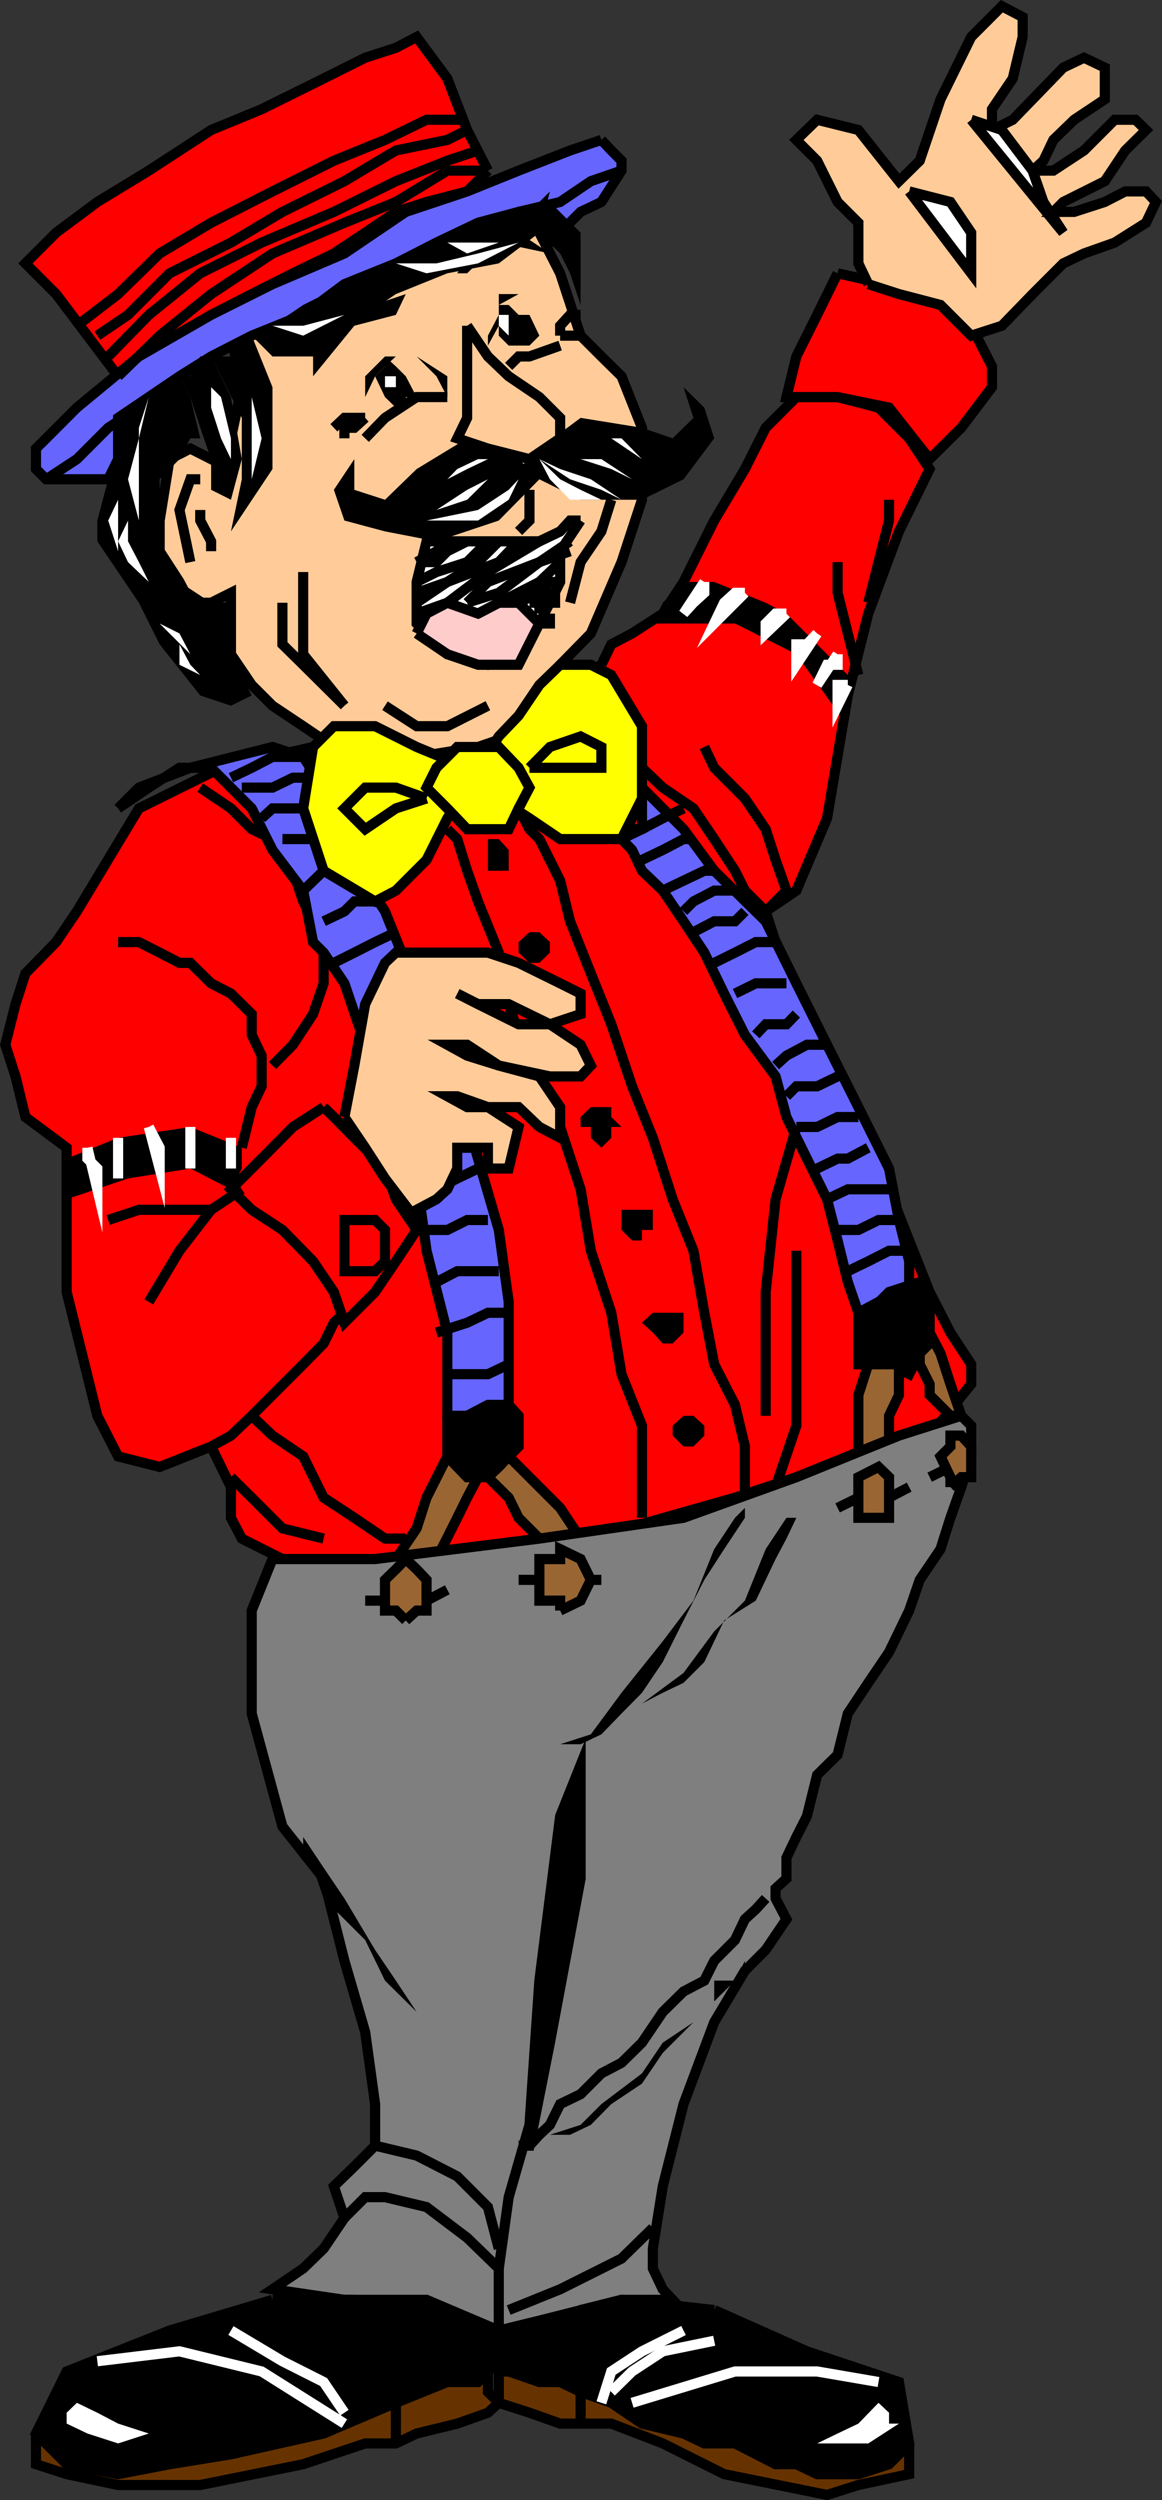 <svg xmlns="http://www.w3.org/2000/svg" width="363.55" height="781.686"><rect width="100%" height="100%" fill="#333333" stroke="none"/><path fill="#fc9" stroke="#000" stroke-miterlimit="10" stroke-width="3.175" d="m162.252 66.248 6.5 6.5 6.5 12.7 6.399 19.5 6.5 6.5 6.3 6.198 6.403 16.102v22.5l-6.402 19.5-9.598 22.3-9.602 9.798-6.5 9.601-3.101 6.301-6.5 6.5-9.598 3.3-19.199 3.098h-13l-12.902-3.097-9.598-6.5-9.602-6.403-6.5-6.5-6.5-9.597v-19.203l-6.199 3.101h-6.5l-3.402-6.5-6.2-9.601v-9.598l3.102-19.2 6.5-3.3 6.5 3.3 6.2-6.5 3.398-16-3.399-16.1 6.5-6.5 9.602-6.5 12.898-6.5 13-6.2 12.7-6.5 13-3.102 9.601-3.398 6.5-3.102 6.2 3.102"/><path fill="red" stroke="#000" stroke-miterlimit="10" stroke-width="3.175" d="m152.65 53.346-6.5-12.7-6.198-16.097-9.598-13-6.5 3.398-9.602 3.102-13 6.5-19.398 9.597-15.8 6.5-19.5 12.7-16.102 9.8-12.899 9.602-9.601 9.598 9.601 9.601 9.801 13 9.598 12.7 13-9.598 16.101-9.602 12.7-6.5 12.898-6.5 12.8-6.199 9.801-6.5 9.602-6.5 9.598-3.102 12.699-3.3 6.5-6.5"/><path fill="#66f" stroke="#000" stroke-miterlimit="10" stroke-width="3.175" d="m188.15 43.748-9.796 3.3-16.102 6.298-16.101 6.5-19.2 6.402-19.199 13-22.5 9.598-19.199 9.601-22.601 13-19.399 16-12.8 12.801v6.398l3.199 3.2h19.402l3.098-6.297v-12.903l9.601-6.5 9.598-6.5 9.902-6.199 12.7-6.5 16.101-6.5 12.898-9.601 16.102-6.5 12.7-6.5 13-6.2 12.698-3.398 6.5 6.5 3.301 3.098 9.598-9.598 6.5-3.102 6.3-9.8v-3.098l-3.199-3.2-3.101-3.3"/><path fill="none" stroke="#000" stroke-miterlimit="10" stroke-width="3.175" d="m14.452 149.846 9.601-6.297 9.801-9.801 9.598-6.3m151-74.102-9.598 3.3-9.602 6.5-13 3.102M62.65 149.846h-3.097l-3.402 9.601 3.402 16.301m3.097-16.301v3.301l3.403 6.5v3.098"/><path d="m78.752 104.947 6.5 16.102v25.597l-13 19.5 3.399-16.3v-19.2l-9.598-19.199h6.2v-3.398l6.5-3.102"/><path d="m66.053 111.447 6.2 12.7 3.398 19.402-3.399 12.699-6.199-3.102v-9.597l-3.402-9.801-3.098-9.602-3.402-6.5h3.402l3.098-6.199h3.402"/><path fill="#fff" d="M78.752 117.646v6.5l3.102 12.903-3.102 12.797v-32.2"/><path d="m56.15 117.646 3.403 6.5 3.098 12.903h-3.098l-3.402 6.5-6.2 6.297v22.5l6.2 9.601 9.902 6.5h6.2v16.102l6.5 12.898-6.5 3.2-9.602-3.2-12.7-16-6.5-13-6.5-9.601-6.5-9.598v-6.5l3.403-12.902 3.098-6.297v-6.5l3.101-9.602 6.5-3.3 3.399-3.098 6.199-3.403m115.902-57.8-3.3 12.902-12.7 9.598-16.101 3.101-16.098 6.5-9.602 6.5-16.3 13h-12.7l-6.5-6.5 6.5-3.101 9.602-6.5 12.898-6.5 16.102-6.5 12.7-6.5 13-6.2 9.597-3.398 9.601-3.102 3.301-3.3m-19.403 48.203v-3.102l3.403-6.5v-6.5h6.2l6.5 3.399 3.3 3.101-3.3-3.101-6.5-3.399-6.2 3.399v6.5l-3.402 6.203"/><path d="m165.65 108.049 3.102-3.102-3.101-6.5h-3.399l-3.101-3.101h-3.098v9.601l3.098 3.102h6.5m-38.699 19.398v-3.3h3.402l-3.402-6.5-3.098-3.098-3.402-3.102v3.102l-3.098 3.097 3.098 6.5 3.402 3.301h3.098"/><path d="M114.252 124.146v-6.5l6.2-6.199h9.902l9.598 6.2v6.5l-3.399-6.5-6.199-6.2h-6.5l-3.402 3.102-3.098 3.097-3.102 6.5m48 22.5 6.5-6.398 12.899-9.602 19.203 3.102 9.598 3.3 6.5-6.402-3.098-9.597 6.5 6.398 3.098 9.602-9.598 12.797-13 6.402h-19.203l-19.399-9.602"/><path fill="#fc9" stroke="#000" stroke-miterlimit="10" stroke-width="3.175" d="m146.15 101.846 6.5 9.601 6.5 6.2 9.602 6.5 6.5 6.5v6.402l-9.601 6.5-13-3.301-9.598-3.2 3.098-6.402v-28.8"/><path fill="none" stroke="#000" stroke-miterlimit="10" stroke-width="3.175" d="m120.452 220.646 9.902 6.403h9.598l12.699-6.403m38.601-64.398-3.101 9.898-6.5 9.602-3.297 12.7m-64.102-57.802h-6.5l-3.3 3.102m9.8-3.102-3.398 3.102h-3.102v3.3m-12.898 41.798v25.703l12.898 16.097"/><path fill="#fff" d="m66.053 121.049 3.098 3.097 3.101 12.903v6.5l-3.101-6.5-3.098-9.602v-6.398m-19.5 3.097-3.101 9.602v29l-3.399-12.902 3.399-12.797 3.101-12.903"/><path fill="red" stroke="#000" stroke-miterlimit="10" stroke-width="3.175" d="m97.952 233.549-28.801 6.5-25.7 12.699-19.398 32.2-6.5 9.6-9.601 9.798-3.098 9.601-3.203 12.7 3.203 9.902 3.098 12.699 12.902 9.598v45.101l9.598 38.7 6.5 12.699 13 3.3 16.101-6.398 6.2 12.7v9.6l3.398 6.5 12.703 6.4h42l54.5-6.4 45.098-12.8 28.8-9.602 32.102-9.8 13-16.098v-6.2l-6.5-9.902-6.5-12.699-6.402-16.101-6.301-16-9.598-19.5-6.5-15.797-9.601-16.301-6.399-12.8-3.402-12.9-3.098-9.6 9.598-6.5 9.601-22.602 6.5-38.399 6.399-25.601 9.601-25.7 9.602-19.5-6.402-9.597-9.598-9.602-12.8-3.3H249.15l-9.598 9.601-6.5 12.898-9.601 16.102-9.598 19.2-6.5 9.898-9.602 6.203-6.5 3.398-3.101 6.399-6.5 6.3v12.903l-6.399 6.5-3.199 6.5-6.402 6.199h-6.5l-6.5 3.398h-12.7l-9.597-3.398h-6.5l-3.402-3.102-6.2-3.097h-6.5l-3.3-3.403h-3.2l-3.3-3.097"/><path fill="none" stroke="#000" stroke-miterlimit="10" stroke-width="3.175" d="m62.65 246.248 9.602 6.5 6.5 6.5 6.5 3.098 6.399 9.902 3.203 9.598 3.098 6.203 3.3 9.797v9.601l-3.3 9.602-6.301 9.597-6.399 6.5m-9.602 25.7 3.102-12.7 3.102-6.5v-9.597l-3.102-6.5v-6.5l-6.5-6.403-6.199-3.199-6.5-6.398h-3.402l-6.2-3.203-6.5-3.297h-6.5m163.903-54.5 6.5 6.199 9.598 6.5 6.5 9.598 6.5 9.902 3.101 6.2 6.5 6.5m-19.199-51.399 3.098 6.5 9.601 9.597 6.5 9.602 3.098 9.598 3.402 9.601-6.5 6.5m-138.301 61.199-9.601 6.2-9.797 9.902-9.602 9.598 6.5 6.402 9.602 6.3 9.598 9.798 6.5 9.601 3.3 9.602 9.602-9.602 6.5-9.601 6.5-9.797-6.5-9.602-3.402-9.601-9.598-9.598-6.402-6.5-3.2-3.102"/><path fill="red" stroke="#000" stroke-miterlimit="10" stroke-width="3.175" d="m262.053 85.447-6.402 13-6.5 13-3.098 12.7h16l16.098 3.3 12.703 16.102 9.898-9.801 9.602-12.7v-6.5l-6.5-12.702-13-9.899-28.8-6.5"/><path fill="none" stroke="#000" stroke-miterlimit="10" stroke-width="3.175" d="M114.252 397.447h3.102l3.098-3.101v-9.797l-3.098-3.102h-9.602v16h6.5M75.65 371.846l-9.597 6.402-9.902 12.8-9.598 16m19.5-28.8H43.452l-9.598 3.2m32.199 70.8 6.2-3.402 6.5-6.2 6.5-6.5 9.601-9.597 6.398-6.5 3.2-6.5 3.3-3.102m32.2-151.199 3.101 3.098 3.098 9.902 3.402 9.598 6.5 16 3.098 16.101 6.5 19.2 9.601 19.199 6.399 19.5 3.203 19.203 6.398 19.398 3.2 19.2 6.402 16.101v28.8m-38.602-221.8 3.399 6.5 3.101 3.098 6.5 13 3.102 12.703 6.5 16.297 6.398 15.902 6.5 19.398 6.5 16.102 6.2 19.2 6.5 16.1 3.402 19.4 3.098 16.1 6.5 12.7 3.101 13v16"/><path d="m20.854 362.248 16.098-6.5 22.601-3.402 16.098 6.5v6.5l-3.399 6.5-12.699-6.5-19.5 3.101-19.199 6.5v-12.699m183.398-167.301h25.7l19.199 9.602 16.101 22.5v-16l-9.601-9.602-9.598-9.601-6.5-3.399-16.101-6.5h-9.598l-6.5 6.5-3.102 6.5"/><path fill="#fc9" stroke="#000" stroke-miterlimit="10" stroke-width="3.175" d="m271.65 88.846-3.097-6.5v-12.7l-6.5-6.5-6.402-12.898-6.5-6.5 6.5-6.3 12.902 3.198 12.7 16 6.5-6.398 6.5-19.2 9.601-19.5 9.598-9.6 6.5 3.398v6.203l-3.098 13-6.5 9.597v6.5l6.5-3.199 6.2-6.398 9.597-9.903 6.5-3.097 6.5 3.097v9.903l-9.598 6.398-6.5 6.301-3.101 6.5-3.399 3.098h6.5l9.598-6.297 9.601-9.602h6.5l3.301 3.2-6.5 6.402-6.402 9.597-13 6.5-3.098 3.102h6.5l9.598-3.102 6.402-3.3h6.5l3.098 3.3-3.098 6.5-9.8 6.2-9.602 3.402-6.5 3.098-9.598 9.601-9.601 9.899-9.598 3.101-9.602-9.601-13-3.399-9.601-3.101"/><path fill="#fff" stroke="#000" stroke-miterlimit="10" stroke-width="3.175" d="m303.854 37.447 9.598 3.2 9.601 12.699 3.399 9.8 6.199 9.602-28.797-35.3m-19.402 22.398 12.902 3.3 6.5 9.602v12.7l-19.402-25.602"/><path fill="#66f" stroke="#000" stroke-miterlimit="10" stroke-width="3.175" d="m36.952 252.748 9.601-6.5 9.598-6.2h9.902l12.7 12.7 6.5 13 9.601 12.7 3.098 16.1 3.3 3.298 6.5 9.601 6.5 19.2 6.2 19.5 9.902 22.3 3.098 22.602 6.5 25.597v26h6.199l6.5-3.398h6.5v-32.2l-3.098-22.5-6.5-22.3-6.5-22.602-6.5-22.597-9.601-16-6.5-16.102-6.2-9.601-6.5-16.098-6.5-13-6.398-9.602-9.602-3.097-25.699 6.5-16.101 6.199-6.5 6.5m157.5 9.598 3.3 3.402 3.102 6.5 6.5 6.2 6.5 9.6 6.5 9.798 6.2 12.8 6.5 12.903 9.597 13 3.402 12.699 6.399 13 6.3 12.7 3.301 12.898 3.2 13 3.3 9.601 6.301-3.398 6.398-3.102h3.2v-9.601l-3.2-12.899-3.101-16.101-9.598-19.2-9.8-19.5-9.602-19.199-9.598-19.398-16.101-15.801-9.598-13-13-13v13l-6.402 3.098"/><path stroke="#000" stroke-miterlimit="10" stroke-width="3.175" d="M139.952 442.646v16l6.199 3.2h9.902v-3.2l6.2-6.398v-9.602l-3.102-3.398-6.5 3.398h-12.7m128.602-32.199v16.102h9.598l6.3 3.097 3.301-6.5h3.102V407.05l-3.102-6.203-9.601 3.101-6.5 6.5h-3.098"/><path fill="#963" stroke="#000" stroke-miterlimit="10" stroke-width="3.175" d="m139.952 455.346-6.5 12.902-3.098 9.598-6.5 9.601h12.7l6.5-12.898 3.097-6.301 3.402-6.402h-3.402l-3.098-3.2-3.101-3.3m12.698 6.5 6.5 6.402 3.102 6.3 6.5 6.5h12.899l-6.399-9.6-16.101-16.102-3.098 3.3-3.402 3.2m118.999-35.297-3.097 9.597v19.2h6.301l3.297-3.098v-9.602l3.101-6.5v-9.597h-9.601m16.101 0 3.102 6.199v3.398l6.5 6.5h3.398l-3.398-9.898-3.102-9.602-3.398-6.5v3.403l-3.102 3.097v3.403"/><path d="M156.053 272.248h3.098v-6.5l-3.098-3.402h-3.402v9.902h3.402m32.097 86.598 3.102-3.098v-3.402h3.2l-3.2-3.098v-3.102h-6.398l-3.203 3.102v3.098h3.203v3.402l3.297 3.098m12.703 29v-3.297h3.398v-6.301h-9.8v6.3l3.3 3.298h3.102m6.5 32.203h3.098l3.402-3.403v-6.199h-9.602l-3.398 3.102 3.398 3.097 3.102 3.403m6.5 32.199h3.098l3.402-3.402v-3.098l-3.402-3.102h-3.098l-3.402 3.102v3.098l3.402 3.402"/><path fill="none" stroke="#000" stroke-miterlimit="10" stroke-width="3.175" d="m72.252 461.846 6.5 6.402 9.602 9.598 12.898 3.203m-22.5-38.403 6.5 6.2 9.602 6.5 6.398 12.902 9.602 6.3 9.598 6.5h6.5m-51.302-234.8h9.602l6.399-3.102h6.3m-25.699 0 6.5-3.097 6.5-3.403h9.602m-13 19.2 3.398-3.098h16m-12.898 9.598h12.898l6.5-3.098m-12.898 19.199 6.398-6.199h9.602m-9.602 15.801 6.5-3.102 3.102-3.101h9.598m-16 19.203 6.402-3.203 6.5-3.297 6.5-3.102m6.5 80.399h6.2l6.5-3.399 6.5-3.101m-16.102 19.203h6.5l6.199-3.102h6.5m-16.098 19.399 6.5-3.399h13m-19.5 19.199 9.598-3.097 6.5-3.102h6.5m-19.199 19.199h12.699l6.5-3.097m106.101-29.102 6.399-3.101 6.5-3.297h6.3m-22.398-6.5h6.5l6.301-3.102h6.398m-22.5-6.5 6.5-3.101h12.899m-22.501-6.5 6.403-3.098h3.2l6.398-3.402m-22.501-6.5h6.5l6.403-3.098h6.5m-22.5-6.5 3.098-3.102h6.5l6.402-3.097m-19.403-3.403 3.403-3.097 6.399-3.403h6.3m-22.3-3.097 3.101-3.301h6.5l3.098-3.2m-19.199-6.402 6.5-3.199h9.601m-22.601-6.398 6.5-3.203 6.5-3.297h6.199m-25.699-3.102 6.5-3.398h6.5l3.101-3.102m-19.199 0 3.098-3.101 6.5-3.399h6.5m-22.598 0 6.5-3.101 6.5-3.098h3.098m-22.598-3.402 6.5-3.098 6.5-3.402h3.098m-19.2-3.098h3.102l6.5-3.402 6.5-3.098"/><path fill="#ff0" stroke="#000" stroke-miterlimit="10" stroke-width="3.175" d="m146.15 240.049-15.796-6.5-13-6.5h-12.902l-6.5 6.5-3.098 19.199 6.398 19.5 16.102 9.598 6.5-3.399 9.598-9.601 6.5-13 6.199-9.598v-6.2m3.402.001 6.5-9.801 6.2-6.5 6.5-9.602 6.5-6.3h9.601l6.398 3.203 9.602 16v22.597l-6.402 12.7h-19.2l-9.601-6.5-9.598-6.2-3.402-6.5-3.098-3.097"/><path fill="#ff0" stroke="#000" stroke-miterlimit="10" stroke-width="3.175" d="M152.65 259.248h6.5l3.102-6.5 3.399-6.5-3.399-6.2-6.199-6.5h-13l-6.5 6.5-3.101 6.2 6.5 6.5 6.199 6.5h6.5"/><path fill="none" stroke="#000" stroke-miterlimit="10" stroke-width="3.175" d="M175.252 104.947v-3.101l3.102-3.399h3.297m-6.399 6.5h6.399"/><path d="m168.752 301.049 3.301-3.203v-3.297l-3.3-3.102h-3.102l-3.399 3.102v3.297l3.399 3.203h3.101"/><path fill="#fc9" stroke="#000" stroke-miterlimit="10" stroke-width="3.175" d="m107.752 349.248 3.102-16.102 3.398-19.199 6.2-12.898 3.402-3.203h28.797l9.601 3.203 13 6.398 6.399 3.2v6.402l-9.598 3.199-12.902-6.3h-9.598l-6.5-3.302 6.5 3.301 12.7 6.301h9.8l9.598 6.398 3.203 6.5-3.203 3.403h-9.598l-16-3.403-9.902-6.5h-6.2l6.2 3.403 9.902 3.097 12.7 3.403 6.5 9.597v9.602l-6.5-3.402-6.5-6.2h-9.602l-9.598-3.398h-3.101l6.199 3.398h6.5l9.601 6.2-3.101 13h-6.5v-6.5h-9.598v6.5l-3.101 6.5-3.399 3.101-6.199 3.301v3.2l-9.902-13-6.2-9.602-6.5-9.598"/><path fill="none" stroke="#000" stroke-miterlimit="10" stroke-width="3.175" d="M146.15 37.447h-12.698l-13 6.301-16 6.5-19.2 9.598-19.199 9.8-16.101 9.602-13 12.7-12.899 9.898"/><path fill="none" stroke="#000" stroke-miterlimit="10" stroke-width="3.175" d="m146.15 40.646-6.198 3.102-16.098 3.3-16.102 9.598-19.398 9.602-16.102 9.598-19.199 9.601-13 13-9.601 6.5"/><path fill="none" stroke="#000" stroke-miterlimit="10" stroke-width="3.175" d="m149.553 47.049-9.601 3.199-16.098 6.398-19.402 9.602-22.598 9.598-19.203 9.601-16.098 13-12.699 13"/><path fill="none" stroke="#000" stroke-miterlimit="10" stroke-width="3.175" d="M152.65 53.346h-12.698l-16.098 9.8-16.102 6.5-22.5 9.602-19.199 12.7-16.101 13-13 12.698"/><path fill="#fff" stroke="#000" stroke-miterlimit="10" stroke-width="3.175" d="M181.65 162.748h-3.296l-3.102 3.398-6.5 3.102h-35.3l-3.098 12.7v13l9.598 9.6 12.699 3.298 9.601-3.297 6.5-9.602 6.5-13v-9.601l6.399-9.598"/><path fill="#fcc" stroke="#000" stroke-miterlimit="10" stroke-width="3.175" d="m130.354 198.049 3.098-6.203 6.5-3.399 9.601 3.399 6.5-3.399h6.2l6.5 6.5-6.5 12.899h-12.7l-9.601-3.297-9.598-6.5"/><path fill="none" stroke="#000" stroke-miterlimit="10" stroke-width="3.175" d="m139.952 169.248-3.399 3.098-6.199 3.402m15.796-6.5-6.198 3.098-3.399 3.402h-6.199m22.296-6.5-6.5 6.5-9.597 3.098-6.199 3.101"/><path fill="none" stroke="#000" stroke-miterlimit="10" stroke-width="3.175" d="m156.053 169.248-6.5 6.5-9.601 6.2-9.598 3.398m31.898-16.098-6.199 6.5-16.101 6.2-9.598 6.5m44.898-22.302-6.5 3.102-16.101 9.598-12.7 9.601-9.597 3.399m48-22.598-9.602 6.5-16.101 6.2-6.5 6.5"/><path fill="none" stroke="#000" stroke-miterlimit="10" stroke-width="3.175" d="m178.354 172.346-9.602 3.402-12.699 9.598-9.902 3.101m29.101-12.699-6.5 6.2-12.699 6.5-6.5 3.398m25.699-9.899h-3.199l-3.3 3.399-6.5 3.101m12.999-3.101h-3.199l-3.3 3.101h-3.102m9.601 0h-6.5v3.399m-9.602-77.297 3.102-3.102h3.399l9.601-3.398m-35.3 16.097h-9.598l-9.902 6.5-6.2 6.403"/><path d="m168.752 149.846-6.5-6.297-16.101-6.5-15.797 9.597-9.902 9.602-9.598-3.102v-9.597l-6.402 9.597 3.3 9.602 12.7 3.398 16.101 3.102 19.5-6.5 12.7-12.902m3.3-86.7 9.598 9.602v22.598l-3.297-9.899-3.102-6.199-6.5-6.5v-6.5l3.301-3.102"/><path fill="none" stroke="#000" stroke-miterlimit="10" stroke-width="3.175" d="m165.65 240.049 6.403-6.5 9.598-3.301 6.5 3.3v6.5h-22.5m-32.199 9.598-9.598-3.398h-9.602l-6.5 6.5 6.5 6.5 9.602-6.5 9.598-3.102m138.198-61.199 3.204-12.699 3.297-13v-6.5m-9.598 54.801-3.3-13-3.2-12.703v-9.598M249.15 391.049v54.699l-6.5 19.2"/><path fill="#7f7f7f" stroke="#000" stroke-miterlimit="10" stroke-width="3.175" d="m85.252 487.447-6.5 16.102v32.199l9.602 35.3 12.898 16.298 6.5 25.703 6.5 22.297 3.102 22.5v13l-6.5 6.5-6.402 6.203 3.3 9.898-6.5 9.602-6.398 6.199-9.602 6.5 22.5 3.3h25.7l22.601 9.598h12.7l12.898-6.398 12.8-3.2h16l-3.097-3.3-3.102-6.5v-6.2l3.102-19.5 6.5-25.702 9.598-25.598 9.601-16.102 6.5-6.5 6.5-9.597-3.402-6.5v-3.102l3.402-3.101v-6.5l3.098-6.5 3.3-6.5 3.2-12.899 6.402-6.3 3.2-12.899 6.398-9.602 6.5-9.597 6.3-13 3.301-9.602 6.5-9.601 3.102-9.797 3.398-9.602 3.102-9.601v-9.598l-3.102-3.102-19.5 6.2-32.101 13-35.297 12.703-45.102 6.5-51.398 6.398H85.252"/><path d="m229.952 474.549-6.5 9.797-6.5 16.101-9.598 12.7-12.902 16.101-9.598 13-9.602 3.098h6.399l6.5-3.098 6.3-6.5 6.403-6.5 6.5-9.602 6.5-13 6.5-12.699 6.2-9.601 6.5-9.797v-6.301 3.2l-3.102 3.1m16.101.001-6.5 9.797-6.5 16.101-9.601 9.602-9.598 13-13 9.597 6.5-3.398 6.5-3.102 6.5-6.5 6.2-13 9.898-6.199 6.199-13 3.402-6.398 3.098-6.5h-3.098"/><path fill="none" stroke="#000" stroke-miterlimit="10" stroke-width="3.175" d="m239.553 593.549-3.101 3.398-3.399 3.102-3.101 6.5-6.5 6.5-3.098 6.199-6.5 3.398-6.5 6.403-6.5 9.597-6.402 6.301-6.301 3.301-6.5 6.5-6.399 3.098-3.199 6.5-3.3 3.101-3.102 3.399h-3.399 3.399l6.402-32.2 9.598-51.3v-35.5l-6.399 16-6.5 51.402-3.101 45.098-6.5 22.601-3.098 22.301v19.398"/><path d="m165.65 670.846 6.403-32.2 9.598-51.3v-35.5l-6.399 16-6.5 51.402-3.101 45.098v6.5m57.801-51.598v6.5l-6.5 6.5-9.598 6.398-6.5 9.602-12.703 9.598-6.5 6.5-9.598 3.101h6.301l6.5-3.101 6.398-6.5 9.602-6.399 6.5-9.601 22.598-22.598 3.101-6.2v3.098l-3.101 3.102h-6.5"/><path fill="none" stroke="#000" stroke-miterlimit="10" stroke-width="3.175" d="m107.752 693.447 6.5-6.5h6.2l13 3.102 12.699 9.597 9.902 9.602m-38.699-38.402 13 3.101 12.7 6.5 9.597 9.602 3.402 13m3.097 19.199 16.102-6.5 19.2-9.602 9.8-9.597"/><path d="m97.952 583.947 3.3 9.602 13 13 6.2 12.699 9.902 9.8-6.5-9.8-6.5-9.602-9.602-16.097-6.5-9.602-6.398-9.601v6.5l3.098 3.101"/><path stroke="#fff" stroke-miterlimit="10" stroke-width="3.175" d="M27.354 358.846v3.402l3.098 3.098v6.5l-3.098-13"/><path fill="none" stroke="#fff" stroke-miterlimit="10" stroke-width="3.175" d="M36.952 355.748v12.7-12.7"/><path d="m46.553 352.346 3.399 6.5v6.5zm0 0"/><path fill="none" stroke="#fff" stroke-miterlimit="10" stroke-width="3.175" d="m46.553 352.346 3.399 6.5v6.5l-3.399-13m13 0v13-13m12.699 3.402v9.598-9.598"/><path stroke="#fff" stroke-miterlimit="10" stroke-width="3.175" d="M220.354 181.947v3.399l-3.402 3.101-3.098 3.399 6.5-9.899m12.699 3.399h-3.101l-3.399 3.101-3.101 6.5 9.601-9.601m13 6.5h-3.402l-3.098 3.101v3.102l6.5-6.203m9.597 6.203-3.198 3.398h-3.301v6.399l6.5-9.797m6.402 6.5v3.297h-3.3l-3.102 6.3 6.402-9.597"/><path d="M265.252 214.146h-3.199v6.5zm0 0"/><path fill="none" stroke="#fff" stroke-miterlimit="10" stroke-width="3.175" d="M265.252 214.146h-3.199v6.5l3.2-6.5"/><path stroke="#000" stroke-miterlimit="10" stroke-width="3.175" d="m85.252 719.049-32.199 9.597-32.199 12.801-9.602 19.399 6.301 6.5 12.899 3.101h19.5l16.101-3.101 19.2-3.399 16-3.101 13-3.098 12.699-6.5 16.101-6.5 9.598-3.3 3.402-3.2v-9.602l-16.101-6.398-29.098-3.2H85.252"/><path stroke="#000" stroke-miterlimit="10" stroke-width="3.175" d="m223.452 722.248 29 12.898 28.8 9.602 3.2 19.2-9.598 9.6h-12.8l-16-3.1-19.5-6.5-16.102-3.102-16-6.5-6.301-3.098-12.899-6.5h-9.601l-9.598-3.3v-12.802l12.7-3.097 25.699-6.5 29 3.199"/><path fill="#630" stroke="#000" stroke-miterlimit="10" stroke-width="3.175" d="M11.252 760.846v9.601l9.602 3.102 16.098 3.398H62.65l32.203-6.5 19.398-6.5h9.602l6.5-3.101 12.7-3.098 9.597-3.402 3.402-3.098-3.402-3.402v-6.399l-3.098 3.301h-9.601l-16.098 6.5-22.602 9.598-29 6.5-19.199 3.101-16.101 3.102-16.098-3.102-9.602-9.601m273.201 3.101v9.602l-15.899 3.398-9.8 3.102-32.2-6.5-19.199-9.602-16.102-6.199h-16l-9.601-3.402-9.598-3.098v-9.8h3.098l9.601 3.3h6.5l6.399 3.098 9.601 3.402 9.602 6.5 13 3.098 6.5 3.101h9.598l12.699 6.5h6.5l6.5 3.102h12.902l9.598-3.102 3.101-3.101 3.2-3.399"/><path fill="none" stroke="#000" stroke-miterlimit="10" stroke-width="3.175" d="M181.65 757.748v-9.902m-57.796 16.101v-12.699"/><path fill="none" stroke="#fff" stroke-miterlimit="10" stroke-width="3.175" d="m30.452 738.248 25.699-3.102 25.703 6.301 25.898 16.301m-35.5-29.102 16.102 9.602 12.898 6.5 6.5 9.598"/><path fill="#fff" d="m24.053 751.248-3.199 3.098v3.402l6.5 3.098 9.598 3.101 9.601-3.101-9.601-3.098-6.5-3.402-6.399-3.098m250.801 0 3.297 3.098v3.402h3.101l-9.601 6.2h-16l6.402-3.102 6.5-3.098 6.301-6.5"/><path fill="none" stroke="#fff" stroke-miterlimit="10" stroke-width="3.175" d="m274.854 744.748-19.203-3.3h-25.7l-32.199 9.8m25.7-19.402-16.098 3.3-9.602 6.301-6.5 6.399"/><path fill="none" stroke="#fff" stroke-miterlimit="10" stroke-width="3.175" d="m213.854 728.646-13 6.5-9.602 6.301-3.101 9.801"/><path fill="none" stroke="#000" stroke-miterlimit="10" stroke-width="3.175" d="m249.15 352.346-6.5 22.601-3.097 29v38.7m-67.5-250.801v3.101h-3.3m-54.501 305.5h19.2l6.5-3.398m22.3-3.102h25.899m73.902-22.5 6.5-3.199h9.598l6.3-3.3m6.403-3.102 6.5-3.2 6.5-3.3"/><path fill="#963" stroke="#000" stroke-miterlimit="10" stroke-width="3.175" d="m126.952 506.646 3.402-3.097h3.098v-9.602l-3.098-3.3-3.402-3.2-3.098 3.2-3.402 3.3v9.602h3.402l3.098 3.097m48.3-3.097 6.399-3.102 3.203-6.5-3.203-6.5-6.399-3.101v3.101h-6.5v13h6.5v3.102m99.602-29h3.297v-12.703l-3.297-3.2-6.3 3.2v12.703h6.3m22.5-9.602 3.398-3.101h3.102v-9.598l-3.102-3.402h-3.398v3.402l-3.102 3.098 3.102 6.5v3.101"/><path fill="none" stroke="#000" stroke-miterlimit="10" stroke-width="3.175" d="M88.354 188.447v13l6.5 6.399 12.898 12.8"/><path fill="#fff" d="M56.15 201.447v6.399l6.5 3.203 6.5 3.097-6.5-3.097-3.097-3.203-3.402-6.399m-6.199-6.5 9.601 9.602 6.5 3.297-6.5-3.297-3.402-6.5-6.2-3.102m-12.999-38.699-3.098 6.5 3.098 9.598 6.5 6.5-6.5-6.5v-16.098"/><path fill="#fff" d="m40.053 162.748-3.101 6.5 3.101 6.5 6.5 6.2-3.101-6.2-3.399-6.5v-6.5"/><path fill="none" stroke="#000" stroke-miterlimit="10" stroke-width="3.175" d="M165.65 153.146v9.602l-3.398 3.398"/><path fill="#fff" d="M162.252 149.846h-9.601l-6.5 3.3-9.598 6.301 9.598-3.199 6.5-6.402h9.601"/><path fill="#fff" d="m162.252 149.846-3.101 6.402-9.598 6.5h-16.101l16.101-3.3 9.598-6.302 3.101-3.3m-6.199-6.297h-6.5l-6.5 3.097-3.101 3.2 6.199-3.2 6.5-3.097h3.402m12.699 0 3.301 6.297 6.301 6.402h9.797l-6.5-3.102-6.399-3.3-6.5-6.297"/><path fill="#fff" d="m168.752 143.549 9.602 6.297 9.797 3.3 6.3 3.102-9.597-6.402-9.602-3.2-6.5-3.097m3.301 0h16.098l9.601 6.297-6.5-3.2-9.601-3.097h-9.598m9.597-6.5h12.802l6.402 6.5-9.602-6.5h-9.601"/><path d="M97.952 117.646v-12.699l9.8-6.5 19.2-6.5-3.098 6.5-13 3.399-12.902 15.8m74.101-38.398-9.8-6.5-9.602-3.102-9.598 15.801h3.098l9.902-9.601 16 3.402"/><path fill="#fff" d="m85.252 101.846 9.602 3.101 12.898-6.5 16.102-6.5-16.102 6.5-12.898 3.399h-9.602m38.602-19.5 9.598 3.101 16.101-3.101 12.7-6.5-12.7 3.402-13 3.098h-12.699"/><path fill="#fff" d="m139.952 75.846 6.199 3.402 9.902-3.402 12.7-3.098-12.7 3.098h-16.101m-19.5 45.203h3.402v-3.403h-3.402v3.403m38.698-16.102v-6.5h-3.097v3.399l3.098 3.101"/></svg>
